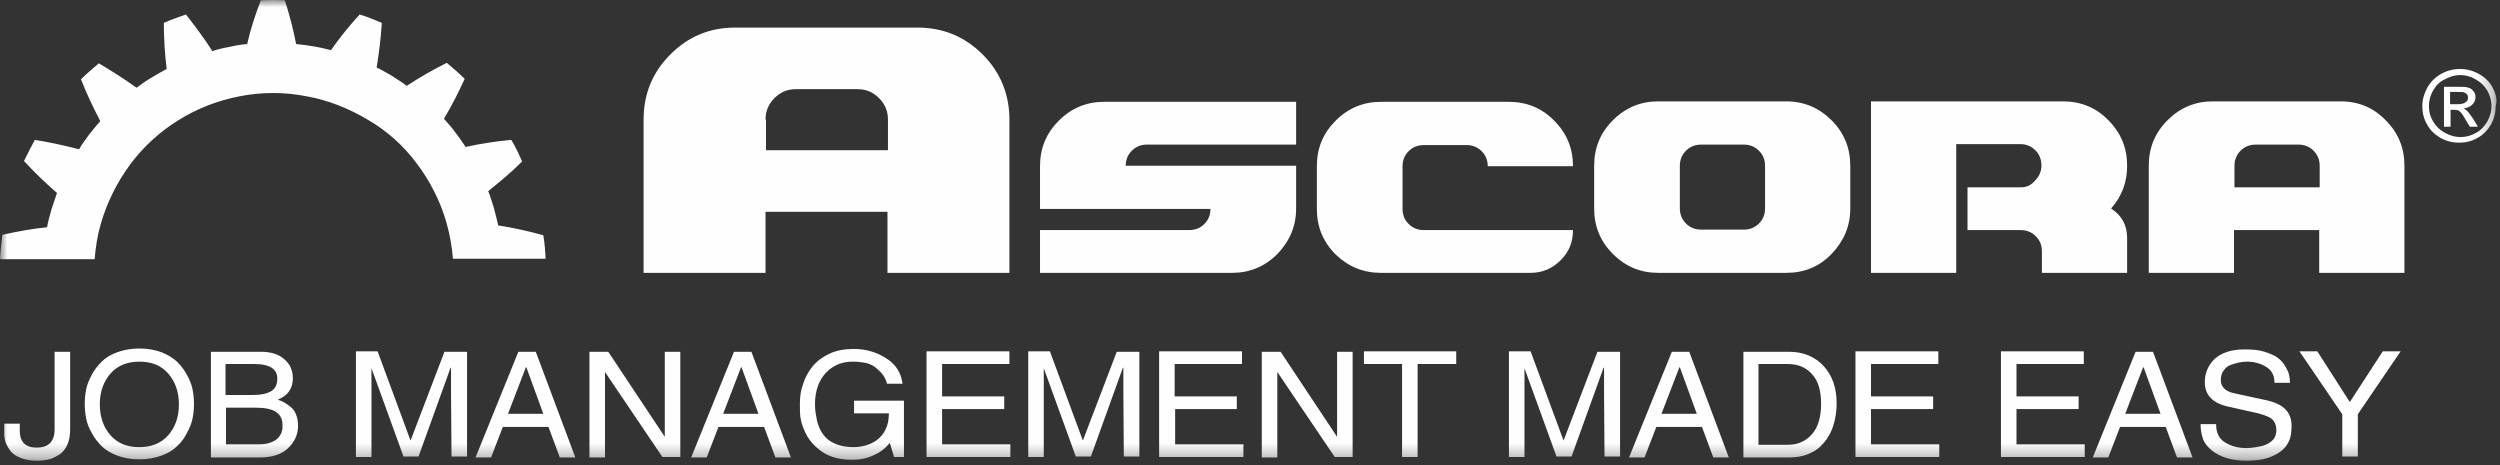 <?xml version="1.0" encoding="UTF-8"?>
<svg width="172px" height="32px" viewBox="0 0 172 32" version="1.1" xmlns="http://www.w3.org/2000/svg" xmlns:xlink="http://www.w3.org/1999/xlink">
    <rect x="0" y="0" width="172" height="32" fill="#333333" stroke="none"/>
    <!-- Generator: Sketch 49 (51002) - http://www.bohemiancoding.com/sketch -->
    <title>ascora</title>
    <desc>Created with Sketch.</desc>
    <defs>
        <polygon id="path-1" points="0 3.23232323e-05 171.76 3.23232323e-05 171.76 31.701 0 31.701"></polygon>
    </defs>
    <g id="Page-1" stroke="none" stroke-width="1" fill="none" fill-rule="evenodd">
        <g id="ascora" transform="translate(-24, -24)">
            <g transform="translate(24, 24)">
                <mask id="mask-2" fill="white">
                    <use xlink:href="#path-1"></use>
                </mask>
                <g id="Clip-2"></g>
                <path d="M161.667,27.661 L159.432,24.17 L158.201,24.17 L161.149,28.501 L161.149,31.41 L162.218,31.41 L162.218,28.501 L165.165,24.17 L163.934,24.17 L161.667,27.661 Z M155.901,27.531 L153.666,27.046 C153.083,26.917 152.792,26.594 152.792,26.141 C152.792,25.883 152.856,25.657 152.986,25.495 C153.116,25.301 153.278,25.172 153.472,25.107 C153.666,25.042 153.861,24.978 154.023,24.945 C154.184,24.913 154.379,24.881 154.574,24.881 C155.091,24.881 155.545,25.01 155.901,25.236 C156.29,25.463 156.484,25.818 156.484,26.335 L157.553,26.335 C157.553,26.141 157.521,25.948 157.489,25.786 C157.456,25.624 157.359,25.43 157.229,25.204 C157.1,24.978 156.938,24.784 156.711,24.622 C156.517,24.461 156.193,24.331 155.804,24.202 C155.415,24.073 154.962,24.04 154.412,24.04 C153.504,24.04 152.856,24.267 152.371,24.687 C151.917,25.139 151.69,25.657 151.69,26.303 C151.69,27.176 152.241,27.758 153.342,27.984 L154.93,28.339 C155.577,28.469 156.031,28.63 156.258,28.792 C156.484,28.954 156.614,29.244 156.614,29.6 C156.614,29.826 156.549,30.053 156.42,30.214 C156.29,30.376 156.096,30.505 155.869,30.602 C155.642,30.699 155.415,30.731 155.221,30.764 C155.027,30.796 154.8,30.828 154.574,30.828 C153.99,30.828 153.504,30.699 153.083,30.44 C152.662,30.182 152.468,29.762 152.468,29.18 L151.399,29.18 C151.399,29.568 151.464,29.891 151.561,30.182 C151.658,30.473 151.885,30.764 152.176,30.99 C152.727,31.442 153.537,31.701 154.574,31.701 C154.93,31.701 155.286,31.669 155.642,31.604 C155.998,31.539 156.322,31.41 156.614,31.249 C156.905,31.087 157.197,30.861 157.359,30.57 C157.553,30.279 157.651,29.923 157.651,29.503 C157.748,28.404 157.132,27.79 155.901,27.531 Z M146.216,28.469 L147.447,25.269 L147.479,25.269 L148.646,28.469 L146.216,28.469 Z M146.929,24.202 L143.981,31.475 L145.05,31.475 L145.86,29.374 L149.002,29.374 L149.779,31.475 L150.848,31.475 L148.127,24.202 L146.929,24.202 Z M138.734,28.145 L143.009,28.145 L143.009,27.273 L138.734,27.273 L138.734,25.042 L143.366,25.042 L143.366,24.17 L137.665,24.17 L137.665,31.442 L143.43,31.442 L143.43,30.57 L138.734,30.57 L138.734,28.145 Z M128.725,28.145 L133,28.145 L133,27.273 L128.725,27.273 L128.725,25.042 L133.357,25.042 L133.357,24.17 L127.656,24.17 L127.656,31.442 L133.421,31.442 L133.421,30.57 L128.725,30.57 L128.725,28.145 Z M124.676,29.859 C124.255,30.343 123.704,30.602 123.024,30.602 L120.983,30.602 L120.983,25.042 L122.959,25.042 C123.704,25.042 124.255,25.269 124.676,25.754 C125.097,26.206 125.291,26.885 125.291,27.79 C125.291,28.663 125.097,29.374 124.676,29.859 Z M123.088,24.202 L119.946,24.202 L119.946,31.475 L123.056,31.475 C123.542,31.475 123.995,31.41 124.384,31.249 C124.773,31.087 125.097,30.893 125.323,30.634 C125.583,30.376 125.777,30.085 125.939,29.762 C126.101,29.438 126.198,29.083 126.263,28.76 C126.328,28.436 126.36,28.081 126.36,27.758 C126.36,26.691 126.069,25.851 125.485,25.204 C124.902,24.558 124.093,24.202 123.088,24.202 Z M114.31,28.469 L115.542,25.269 L115.574,25.269 L116.74,28.469 L114.31,28.469 Z M115.023,24.202 L112.075,31.475 L113.144,31.475 L113.954,29.374 L117.096,29.374 L117.873,31.475 L118.943,31.475 L116.221,24.202 L115.023,24.202 Z M107.573,30.311 L105.305,24.17 L103.815,24.17 L103.815,31.442 L104.884,31.442 L104.884,27.143 L104.884,26.4 L104.884,25.333 L107.087,31.41 L108.123,31.41 L110.326,25.301 L110.359,25.301 L110.359,26.368 L110.359,27.111 L110.391,31.41 L111.46,31.41 L111.46,24.202 L109.905,24.202 L107.573,30.311 Z M93.806,25.042 L96.462,25.042 L96.462,31.442 L97.531,31.442 L97.531,25.042 L100.188,25.042 L100.188,24.17 L93.839,24.17 L93.839,25.042 L93.806,25.042 Z M91.992,30.053 L88.105,24.202 L86.81,24.202 L86.81,31.475 L87.879,31.475 L87.879,25.592 L91.83,31.442 L93.061,31.442 L93.061,24.202 L91.992,24.202 L91.992,30.053 Z M80.817,28.145 L85.093,28.145 L85.093,27.273 L80.817,27.273 L80.817,25.042 L85.449,25.042 L85.449,24.17 L79.748,24.17 L79.748,31.442 L85.546,31.442 L85.546,30.57 L80.85,30.57 L80.85,28.145 L80.817,28.145 Z M74.501,30.311 L72.233,24.17 L70.743,24.17 L70.743,31.442 L71.812,31.442 L71.812,27.143 L71.812,26.4 L71.812,25.333 L74.015,31.41 L75.052,31.41 L77.254,25.301 L77.287,25.301 L77.287,26.368 L77.287,27.111 L77.319,31.41 L78.388,31.41 L78.388,24.202 L76.833,24.202 L74.501,30.311 Z M64.816,28.145 L69.091,28.145 L69.091,27.273 L64.816,27.273 L64.816,25.042 L69.448,25.042 L69.448,24.17 L63.747,24.17 L63.747,31.442 L69.513,31.442 L69.513,30.57 L64.816,30.57 L64.816,28.145 Z M58.791,28.436 L61.155,28.436 C61.155,29.277 60.864,29.891 60.281,30.311 C59.86,30.602 59.309,30.764 58.694,30.764 C58.208,30.764 57.754,30.667 57.398,30.505 C57.042,30.343 56.783,30.117 56.588,29.826 C56.394,29.535 56.264,29.212 56.2,28.889 C56.135,28.566 56.07,28.21 56.07,27.822 C56.07,26.917 56.329,26.174 56.815,25.657 C57.301,25.139 57.916,24.881 58.661,24.881 C58.985,24.881 59.309,24.913 59.601,24.978 C59.892,25.042 60.184,25.204 60.443,25.463 C60.734,25.721 60.929,26.012 61.026,26.4 L62.095,26.4 C61.998,25.624 61.609,25.042 60.929,24.622 C60.249,24.202 59.536,24.008 58.726,24.008 C58.111,24.008 57.56,24.105 57.074,24.331 C56.588,24.558 56.2,24.849 55.908,25.204 C55.617,25.56 55.39,25.98 55.26,26.4 C55.098,26.82 55.033,27.273 55.033,27.758 C55.033,28.113 55.033,28.436 55.066,28.695 C55.098,28.954 55.195,29.309 55.39,29.729 C55.584,30.15 55.876,30.537 56.232,30.828 C56.847,31.378 57.625,31.636 58.629,31.636 C59.147,31.636 59.665,31.539 60.119,31.313 C60.572,31.119 60.929,30.828 61.22,30.473 L61.512,31.442 L62.192,31.442 L62.192,27.564 L58.759,27.564 L58.759,28.436 L58.791,28.436 Z M49.754,28.469 L50.984,25.269 L51.017,25.269 L52.183,28.469 L49.754,28.469 Z M50.499,24.202 L47.551,31.475 L48.62,31.475 L49.43,29.374 L52.572,29.374 L53.349,31.475 L54.418,31.475 L51.697,24.202 L50.499,24.202 Z M45.737,30.053 L41.85,24.202 L40.554,24.202 L40.554,31.475 L41.623,31.475 L41.623,25.592 L45.575,31.442 L46.806,31.442 L46.806,24.202 L45.737,24.202 L45.737,30.053 Z M34.951,28.469 L36.181,25.269 L36.214,25.269 L37.38,28.469 L34.951,28.469 Z M35.663,24.202 L32.716,31.475 L33.784,31.475 L34.594,29.374 L37.736,29.374 L38.514,31.475 L39.583,31.475 L36.862,24.202 L35.663,24.202 Z M28.246,30.311 L25.978,24.17 L24.488,24.17 L24.488,31.442 L25.557,31.442 L25.557,27.143 L25.557,26.4 L25.557,25.333 L27.76,31.41 L28.796,31.41 L30.999,25.301 L31.031,25.301 L31.031,26.368 L31.031,27.111 L31.064,31.41 L32.133,31.41 L32.133,24.202 L30.578,24.202 L28.246,30.311 Z M19.046,30.214 C18.755,30.44 18.366,30.57 17.815,30.57 L15.548,30.57 L15.548,28.049 L17.621,28.049 C18.852,28.049 19.435,28.436 19.435,29.244 C19.467,29.665 19.305,29.988 19.046,30.214 Z M15.548,25.042 L17.459,25.042 C18.042,25.042 18.431,25.139 18.69,25.301 C18.949,25.463 19.079,25.721 19.079,26.044 C19.079,26.465 18.949,26.723 18.658,26.917 C18.366,27.079 17.977,27.176 17.427,27.176 L15.516,27.176 L15.516,25.042 L15.548,25.042 Z M19.986,27.984 C19.824,27.855 19.662,27.758 19.565,27.693 C19.467,27.628 19.305,27.564 19.111,27.499 C19.824,27.208 20.148,26.723 20.148,26.012 C20.148,25.495 19.953,25.042 19.565,24.719 C19.176,24.364 18.625,24.202 17.945,24.202 L14.511,24.202 L14.511,31.475 L17.848,31.475 C18.69,31.475 19.338,31.281 19.791,30.861 C20.245,30.44 20.504,29.923 20.504,29.309 C20.504,29.018 20.471,28.76 20.374,28.533 C20.277,28.275 20.148,28.113 19.986,27.984 Z M11.564,29.956 C11.078,30.505 10.398,30.764 9.588,30.764 C8.746,30.764 8.098,30.505 7.612,29.956 C7.126,29.406 6.867,28.695 6.867,27.822 C6.867,26.95 7.126,26.238 7.612,25.689 C8.098,25.139 8.778,24.881 9.588,24.881 C10.43,24.881 11.078,25.139 11.564,25.689 C12.05,26.238 12.309,26.95 12.309,27.822 C12.309,28.695 12.05,29.406 11.564,29.956 Z M12.859,25.786 C12.665,25.43 12.438,25.139 12.179,24.881 C11.888,24.622 11.531,24.396 11.11,24.234 C10.689,24.073 10.171,23.976 9.588,23.976 C9.005,23.976 8.519,24.073 8.065,24.234 C7.612,24.396 7.256,24.622 6.997,24.881 C6.737,25.139 6.478,25.463 6.316,25.786 C6.122,26.141 5.992,26.465 5.928,26.788 C5.863,27.111 5.83,27.467 5.83,27.79 C5.83,28.113 5.863,28.469 5.928,28.792 C5.992,29.115 6.122,29.471 6.316,29.794 C6.511,30.15 6.737,30.44 6.997,30.699 C7.256,30.958 7.644,31.184 8.065,31.345 C8.487,31.507 9.005,31.604 9.588,31.604 C10.171,31.604 10.657,31.507 11.11,31.345 C11.564,31.184 11.92,30.958 12.179,30.699 C12.471,30.44 12.697,30.117 12.859,29.794 C13.054,29.438 13.183,29.115 13.248,28.792 C13.313,28.469 13.345,28.113 13.345,27.79 C13.345,27.467 13.313,27.111 13.248,26.788 C13.183,26.465 13.054,26.141 12.859,25.786 Z M3.757,29.535 C3.757,30.376 3.336,30.796 2.526,30.796 C1.749,30.796 1.36,30.408 1.36,29.632 L1.36,29.148 L0.291,29.148 L0.291,29.859 C0.291,30.053 0.324,30.246 0.389,30.44 C0.453,30.634 0.583,30.828 0.713,31.022 C0.875,31.216 1.101,31.378 1.425,31.507 C1.749,31.636 2.105,31.701 2.559,31.701 C2.85,31.701 3.11,31.669 3.369,31.604 C3.628,31.539 3.855,31.41 4.081,31.281 C4.308,31.119 4.502,30.893 4.632,30.602 C4.762,30.311 4.826,29.956 4.826,29.568 L4.826,24.202 L3.757,24.202 L3.757,29.535 Z M169.117,7.168 L168.566,7.168 L168.566,6.327 L169.085,6.327 C169.312,6.327 169.441,6.327 169.538,6.36 C169.603,6.392 169.668,6.424 169.733,6.489 C169.765,6.554 169.798,6.618 169.798,6.715 C169.798,6.844 169.765,6.941 169.668,7.006 C169.571,7.103 169.376,7.168 169.117,7.168 Z M169.733,7.62 C169.668,7.556 169.603,7.523 169.506,7.459 C169.733,7.426 169.927,7.362 170.089,7.2 C170.251,7.038 170.316,6.877 170.316,6.683 C170.316,6.554 170.283,6.392 170.186,6.295 C170.089,6.166 169.992,6.069 169.83,6.036 C169.7,5.972 169.441,5.972 169.117,5.972 L168.145,5.972 L168.145,8.719 L168.599,8.719 L168.599,7.556 L168.858,7.556 C169.02,7.556 169.15,7.588 169.214,7.653 C169.344,7.75 169.474,7.943 169.668,8.299 L169.927,8.719 L170.478,8.719 L170.154,8.17 C169.96,7.911 169.83,7.717 169.733,7.62 Z M171.125,8.364 C170.931,8.687 170.672,8.978 170.348,9.139 C170.024,9.333 169.668,9.43 169.279,9.43 C168.923,9.43 168.566,9.333 168.21,9.139 C167.854,8.945 167.595,8.687 167.4,8.364 C167.206,8.04 167.109,7.685 167.109,7.297 C167.109,6.941 167.206,6.554 167.4,6.23 C167.595,5.875 167.854,5.616 168.21,5.455 C168.566,5.261 168.89,5.164 169.279,5.164 C169.636,5.164 169.992,5.261 170.316,5.455 C170.672,5.649 170.931,5.907 171.125,6.23 C171.32,6.586 171.417,6.941 171.417,7.297 C171.417,7.653 171.32,8.008 171.125,8.364 Z M171.482,6.004 C171.255,5.584 170.931,5.293 170.51,5.067 C170.089,4.84 169.668,4.743 169.247,4.743 C168.826,4.743 168.404,4.84 167.983,5.067 C167.562,5.293 167.238,5.616 167.012,6.004 C166.785,6.424 166.655,6.844 166.655,7.297 C166.655,7.75 166.752,8.17 166.979,8.558 C167.206,8.978 167.53,9.269 167.919,9.495 C168.34,9.721 168.761,9.818 169.182,9.818 C169.603,9.818 170.056,9.721 170.445,9.495 C170.866,9.269 171.158,8.945 171.384,8.558 C171.611,8.137 171.708,7.717 171.708,7.297 C171.838,6.844 171.708,6.424 171.482,6.004 Z M28.667,11.24 C29.574,12.436 30.286,13.826 30.707,15.281 C30.934,16.089 31.096,16.929 31.161,17.802 L37.542,17.802 C37.51,17.253 37.477,16.735 37.38,16.186 C36.343,15.895 35.307,15.669 34.27,15.507 C34.206,15.119 34.076,14.731 33.979,14.311 C33.849,13.923 33.752,13.535 33.59,13.148 C34.4,12.501 35.177,11.855 35.922,11.111 C35.696,10.594 35.469,10.109 35.177,9.624 C34.108,9.721 33.072,9.883 32.035,10.109 C31.809,9.786 31.582,9.43 31.323,9.107 C31.096,8.784 30.804,8.461 30.545,8.17 C31.064,7.297 31.549,6.36 31.971,5.422 C31.582,5.034 31.161,4.679 30.74,4.323 C29.768,4.808 28.861,5.325 27.986,5.907 C27.662,5.649 27.306,5.455 26.982,5.228 C26.626,5.034 26.27,4.808 25.913,4.646 C26.075,3.644 26.205,2.61 26.27,1.576 C25.751,1.35 25.265,1.156 24.747,0.994 C24.035,1.77 23.354,2.61 22.771,3.451 C22.383,3.354 21.994,3.257 21.573,3.192 C21.184,3.127 20.763,3.063 20.374,3.03 C20.18,2.028 19.921,1.026 19.597,0.024 C19.046,-0.008 18.496,-0.008 17.945,0.024 C17.556,1.026 17.232,2.028 17.006,3.03 C16.617,3.063 16.196,3.127 15.807,3.224 C15.418,3.289 14.997,3.386 14.609,3.515 C14.058,2.642 13.442,1.834 12.795,0.994 C12.276,1.188 11.758,1.35 11.272,1.576 C11.272,2.642 11.337,3.709 11.467,4.743 C11.11,4.937 10.754,5.131 10.398,5.358 C10.041,5.552 9.717,5.81 9.394,6.036 C8.584,5.455 7.677,4.873 6.802,4.356 C6.381,4.711 5.96,5.067 5.571,5.455 C5.96,6.457 6.413,7.394 6.899,8.331 C6.64,8.622 6.381,8.945 6.122,9.269 C5.895,9.592 5.636,9.915 5.442,10.271 C4.438,10.012 3.433,9.786 2.397,9.624 C2.138,10.109 1.879,10.594 1.652,11.079 C2.365,11.855 3.142,12.598 3.919,13.277 C3.79,13.665 3.66,14.053 3.531,14.44 C3.433,14.828 3.304,15.216 3.239,15.636 C2.203,15.733 1.198,15.927 0.162,16.154 C0.097,16.703 0.032,17.253 -6.47834275e-05,17.802 C0.032,17.802 0.065,17.834 0.065,17.834 L6.511,17.834 C6.575,17.026 6.705,16.186 6.932,15.41 C7.353,13.956 8.033,12.566 8.94,11.337 C9.847,10.109 10.981,9.075 12.276,8.267 C13.572,7.459 14.997,6.909 16.52,6.618 C18.01,6.327 19.565,6.327 21.055,6.618 C22.545,6.877 24.002,7.459 25.298,8.234 C26.594,8.978 27.76,10.012 28.667,11.24 Z M159.594,12.889 L153.731,12.889 L153.731,11.402 C153.731,11.014 153.861,10.659 154.152,10.368 C154.444,10.077 154.8,9.948 155.189,9.948 L158.137,9.948 C158.525,9.948 158.881,10.077 159.173,10.368 C159.464,10.659 159.594,11.014 159.594,11.402 L159.594,12.889 Z M161.052,6.974 L152.241,6.974 C151.042,6.974 150.006,7.394 149.131,8.267 C148.257,9.139 147.836,10.174 147.836,11.402 L147.836,18.772 L153.699,18.772 L153.699,15.83 L159.562,15.83 L159.562,18.772 L165.425,18.772 L165.425,11.402 C165.425,10.174 165.003,9.139 164.129,8.267 C163.319,7.426 162.282,6.974 161.052,6.974 Z M139.025,12.889 L135.365,12.889 L135.365,15.83 L139.025,15.83 C139.414,15.83 139.77,15.96 140.062,16.251 C140.353,16.541 140.483,16.897 140.483,17.285 L140.483,18.772 L146.346,18.772 L146.346,16.38 C146.346,15.507 145.99,14.828 145.244,14.343 C145.99,13.503 146.346,12.533 146.346,11.402 C146.346,10.174 145.925,9.139 145.05,8.267 C144.208,7.394 143.139,6.974 141.941,6.974 L128.725,6.974 L128.725,18.772 L134.588,18.772 L134.588,9.915 L138.993,9.915 C139.381,9.915 139.738,10.044 140.029,10.335 C140.321,10.626 140.45,10.982 140.45,11.37 C140.45,11.758 140.321,12.113 140.029,12.404 C139.77,12.727 139.446,12.889 139.025,12.889 Z M121.436,14.343 C121.436,14.731 121.307,15.087 121.015,15.378 C120.724,15.669 120.368,15.798 119.979,15.798 L117.031,15.798 C116.642,15.798 116.286,15.669 115.995,15.378 C115.703,15.087 115.574,14.731 115.574,14.343 L115.574,11.402 C115.574,11.014 115.703,10.659 115.995,10.368 C116.286,10.077 116.642,9.948 117.031,9.948 L119.979,9.948 C120.368,9.948 120.724,10.077 121.015,10.368 C121.307,10.659 121.436,11.014 121.436,11.402 L121.436,14.343 Z M122.894,6.974 L114.084,6.974 C112.885,6.974 111.849,7.394 110.974,8.267 C110.099,9.139 109.678,10.174 109.678,11.402 L109.678,14.343 C109.678,15.572 110.099,16.606 110.974,17.479 C111.849,18.352 112.885,18.772 114.084,18.772 L122.894,18.772 C124.125,18.772 125.162,18.352 126.004,17.479 C126.846,16.606 127.299,15.572 127.299,14.343 L127.299,11.402 C127.299,10.174 126.879,9.139 126.004,8.267 C125.162,7.426 124.125,6.974 122.894,6.974 Z M95.005,18.772 L105.305,18.772 C106.115,18.772 106.796,18.481 107.378,17.899 C107.962,17.317 108.221,16.638 108.221,15.83 L97.952,15.83 C97.564,15.83 97.207,15.701 96.916,15.41 C96.624,15.119 96.495,14.764 96.495,14.376 L96.495,11.434 C96.495,11.046 96.624,10.691 96.916,10.4 C97.207,10.109 97.564,9.98 97.952,9.98 L100.9,9.98 C101.289,9.98 101.645,10.109 101.937,10.4 C102.228,10.691 102.358,11.046 102.358,11.434 L108.221,11.434 C108.221,10.206 107.8,9.172 106.925,8.299 C106.083,7.426 105.014,7.006 103.815,7.006 L95.005,7.006 C93.806,7.006 92.77,7.426 91.896,8.299 C91.021,9.172 90.6,10.206 90.6,11.434 L90.6,14.376 C90.6,15.604 91.021,16.638 91.896,17.511 C92.77,18.352 93.806,18.772 95.005,18.772 Z M87.879,17.479 C88.721,16.606 89.174,15.572 89.174,14.343 L89.174,11.402 L77.449,11.402 C77.449,11.014 77.578,10.659 77.87,10.368 C78.161,10.077 78.517,9.948 78.906,9.948 L89.174,9.948 L89.174,7.006 L75.959,7.006 C74.76,7.006 73.723,7.426 72.849,8.299 C71.974,9.172 71.553,10.206 71.553,11.434 L71.553,14.376 L83.279,14.376 C83.279,14.764 83.15,15.119 82.858,15.41 C82.566,15.701 82.21,15.83 81.821,15.83 L71.553,15.83 L71.553,18.772 L84.769,18.772 C85.968,18.772 87.004,18.352 87.879,17.479 Z M52.669,8.234 C52.669,7.653 52.863,7.168 53.284,6.748 C53.705,6.327 54.191,6.133 54.774,6.133 L58.985,6.133 C59.568,6.133 60.054,6.327 60.475,6.748 C60.896,7.168 61.091,7.653 61.091,8.234 L61.091,10.335 L52.701,10.335 L52.701,8.234 L52.669,8.234 Z M52.669,14.57 L61.058,14.57 L61.058,18.772 L69.448,18.772 L69.448,8.234 C69.448,6.489 68.832,4.97 67.601,3.741 C66.371,2.513 64.881,1.899 63.131,1.899 L50.563,1.899 C48.814,1.899 47.357,2.513 46.126,3.741 C44.895,4.97 44.279,6.457 44.279,8.234 L44.279,18.772 L52.669,18.772 L52.669,14.57 Z" id="Fill-1" fill="#FEFEFE" mask="url(#mask-2)"></path>
            </g>
        </g>
    </g>
</svg>